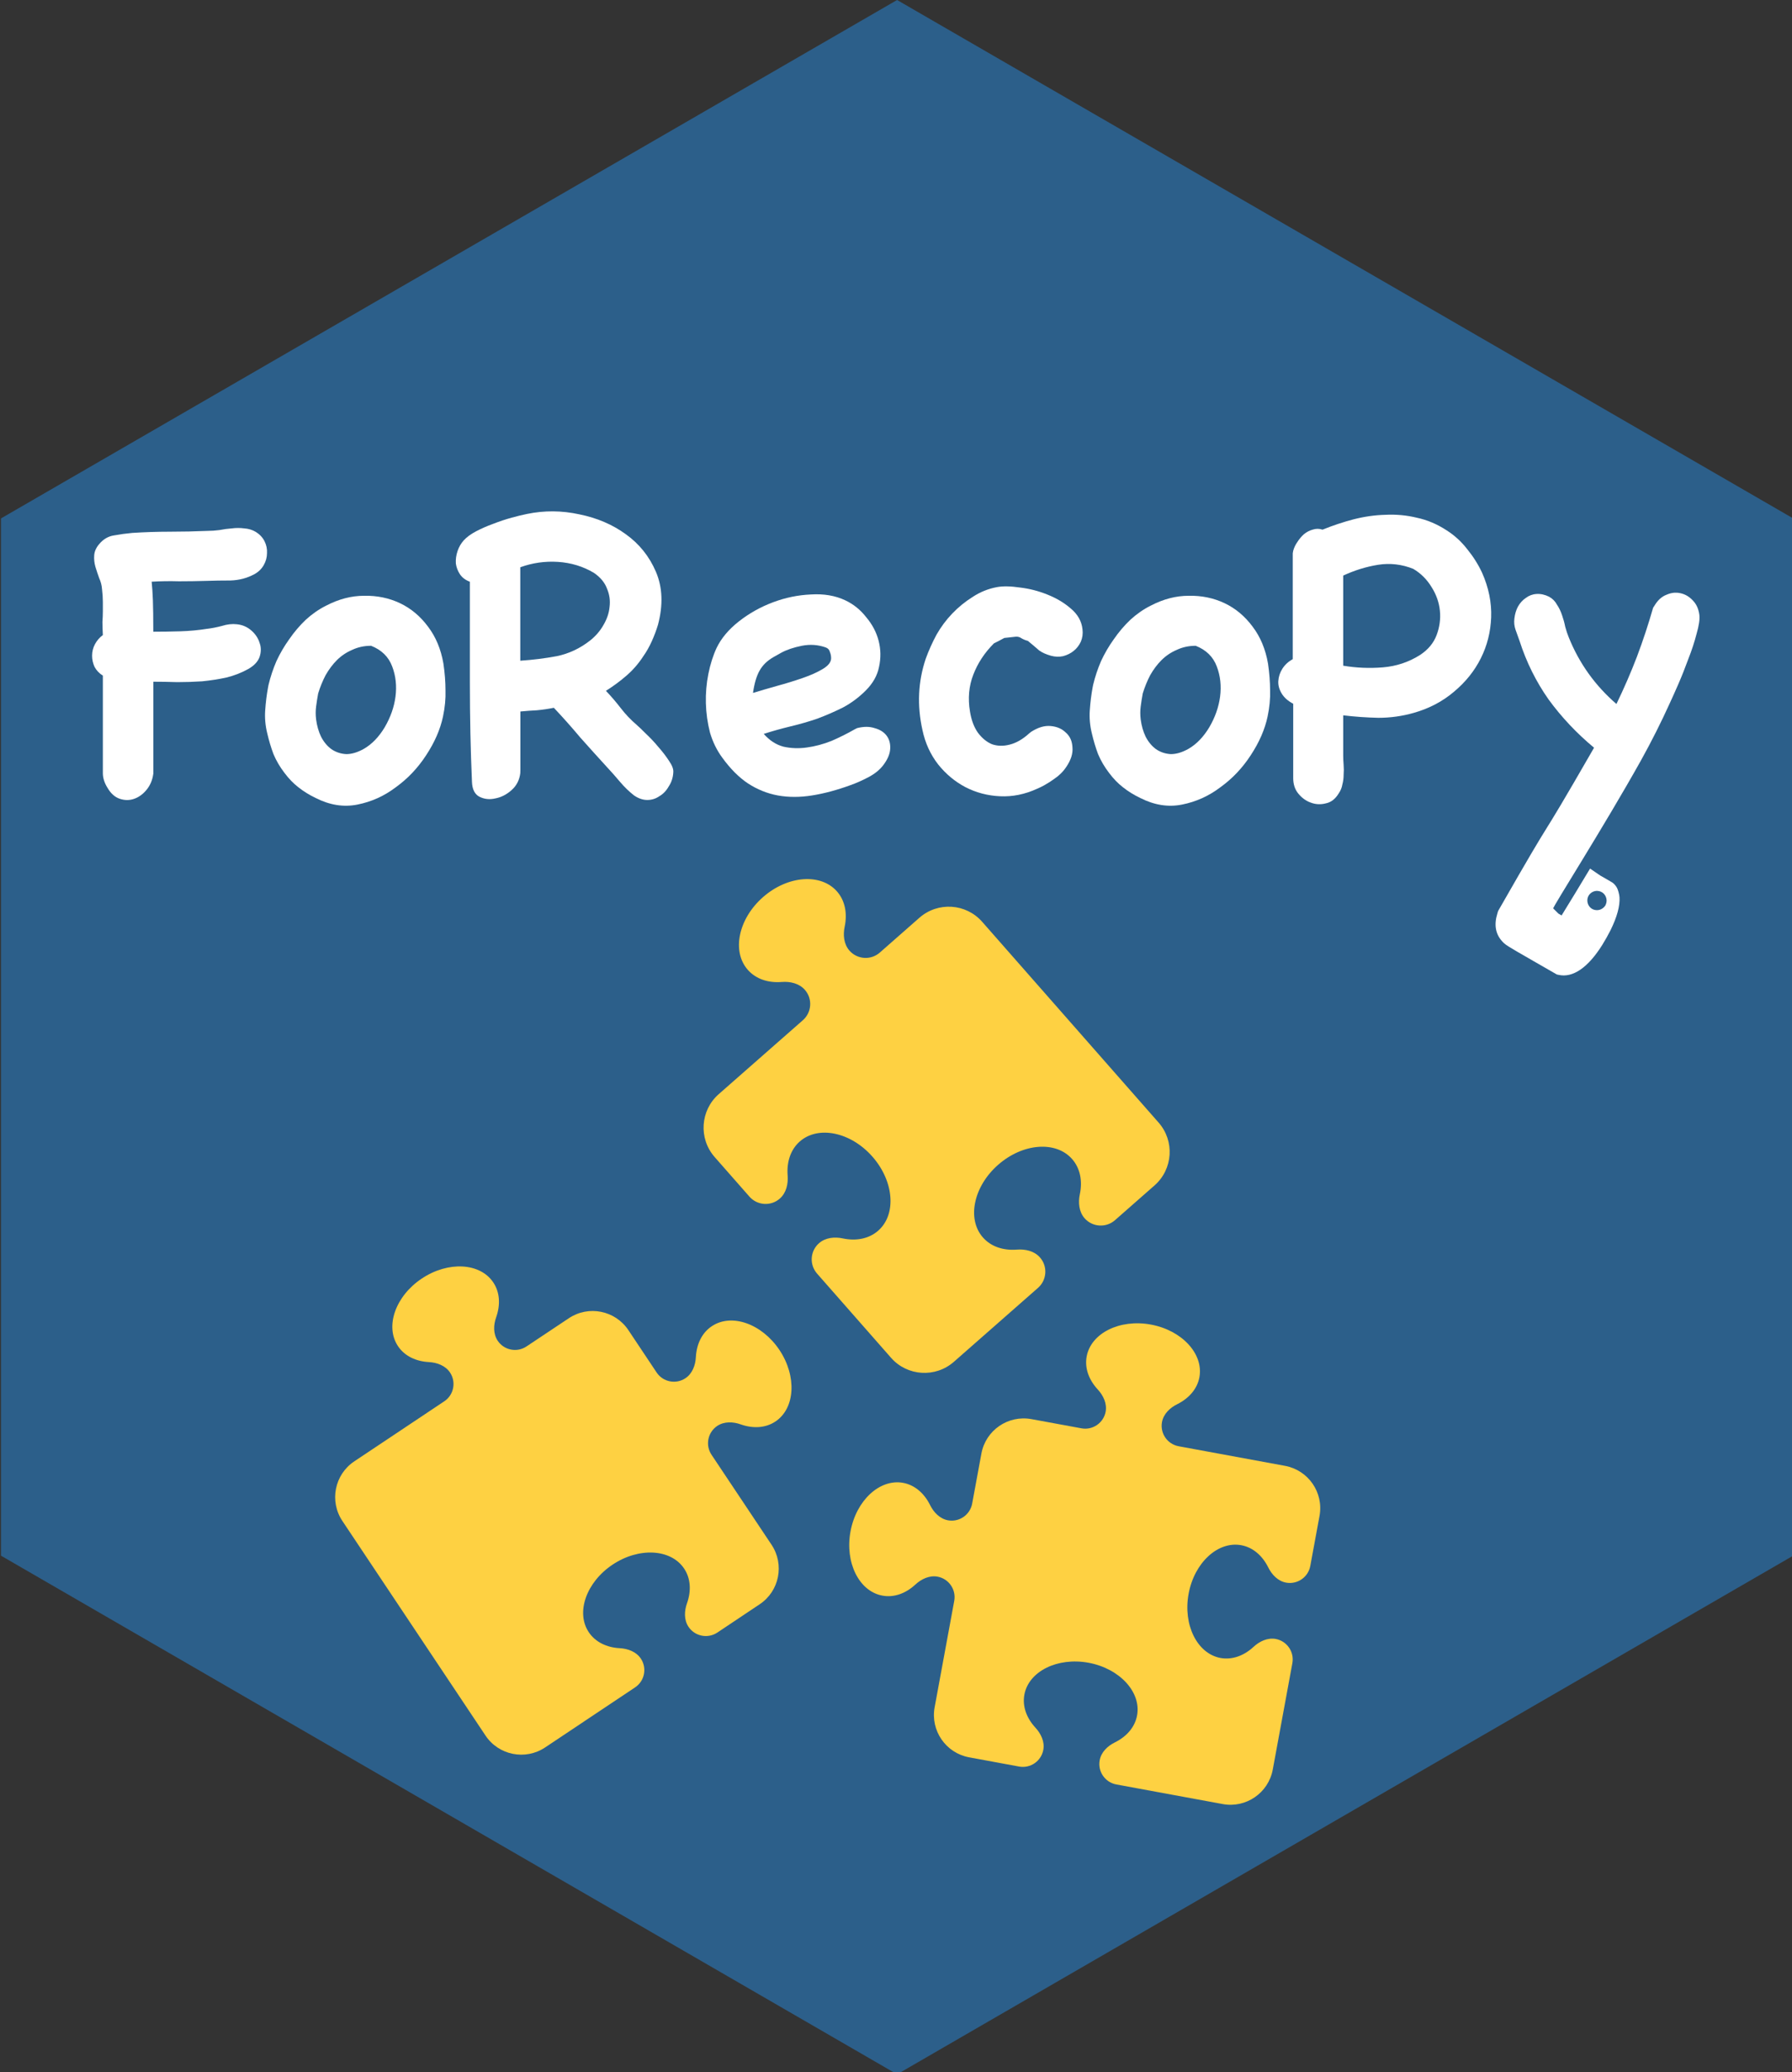 <?xml version="1.0" encoding="UTF-8" standalone="no"?>
<!-- Created with Inkscape (http://www.inkscape.org/) -->

<svg
   width="1.73in"
   height="2in"
   viewBox="0 0 43.942 50.8"
   version="1.1"
   id="svg1"
   inkscape:version="1.4.2 (ebf0e940, 2025-05-08)"
   sodipodi:docname="FoRecoPy.svg"
   xmlns:inkscape="http://www.inkscape.org/namespaces/inkscape"
   xmlns:sodipodi="http://sodipodi.sourceforge.net/DTD/sodipodi-0.dtd"
   xmlns="http://www.w3.org/2000/svg"
   xmlns:svg="http://www.w3.org/2000/svg">
  <rect x="0" y="0" width="43.942" height="50.8" fill="#333333" stroke="none"/>
  <sodipodi:namedview
     id="namedview1"
     pagecolor="#ffffff"
     bordercolor="#000000"
     borderopacity="0.25"
     inkscape:showpageshadow="2"
     inkscape:pageopacity="0.0"
     inkscape:pagecheckerboard="0"
     inkscape:deskcolor="#d1d1d1"
     inkscape:document-units="mm"
     inkscape:zoom="1.699832"
     inkscape:cx="80.302053"
     inkscape:cy="117.65869"
     inkscape:current-layer="g1" />
  <defs
     id="defs1" />
  <g
     id="g1"
     transform="translate(-81.468,-106.508)"
     inkscape:label="recopy">
    <polygon
       fill="#264776"
       points="11.55,127.555 11.55,42.506 85.039,0 158.528,42.506 158.528,127.555 85.039,170.079 "
       id="polygon12"
       style="fill:#2c5f8a;fill-opacity:1"
       inkscape:label="hex"
       transform="matrix(0.299,0,0,0.299,78.039,106.508)" />
    <g
       id="g24"
       inkscape:label="icon"
       transform="matrix(0.299,0,0,0.299,78.039,106.508)">
      <path
         fill="#A5C2DF"
         d="m 77.474,81.158 c -0.462,-0.526 -1.201,-0.698 -1.897,-0.642 -1.1,0.087 -2.115,-0.237 -2.783,-0.998 -1.331,-1.513 -0.771,-4.184 1.246,-5.957 2.016,-1.773 4.736,-1.985 6.067,-0.472 0.669,0.76 0.86,1.808 0.634,2.888 -0.146,0.685 -0.071,1.44 0.39,1.966 0.644,0.732 1.76,0.804 2.492,0.16 l 3.246,-2.853 c 1.514,-1.331 3.823,-1.181 5.15,0.333 l 14.467,16.46 c 1.331,1.513 1.181,3.819 -0.33,5.15 l -3.248,2.854 c -0.731,0.644 -1.85,0.571 -2.493,-0.159 -0.46,-0.528 -0.534,-1.281 -0.39,-1.966 0.228,-1.08 0.037,-2.127 -0.634,-2.889 -1.33,-1.513 -4.048,-1.303 -6.067,0.474 -2.018,1.769 -2.577,4.442 -1.247,5.954 0.671,0.763 1.685,1.084 2.784,0.998 0.698,-0.055 1.436,0.116 1.897,0.644 0.643,0.728 0.57,1.846 -0.158,2.489 l -6.905,6.067 c -1.514,1.329 -3.823,1.181 -5.152,-0.33 l -6.067,-6.904 c -0.642,-0.733 -0.572,-1.85 0.16,-2.491 0.527,-0.464 1.281,-0.538 1.966,-0.39 1.078,0.224 2.125,0.032 2.887,-0.637 1.515,-1.331 1.302,-4.049 -0.472,-6.069 -1.771,-2.017 -4.442,-2.575 -5.957,-1.246 -0.761,0.671 -1.083,1.687 -0.997,2.784 0.056,0.697 -0.115,1.438 -0.641,1.898 -0.731,0.646 -1.849,0.572 -2.492,-0.159 l -2.854,-3.248 c -1.329,-1.513 -1.181,-3.819 0.333,-5.153 l 6.904,-6.065 c 0.731,-0.643 0.806,-1.761 0.161,-2.491 z"
         id="path19"
         style="fill:#fed142;fill-opacity:1" />
      <g
         id="g20"
         style="fill:#fed142;fill-opacity:1">
        <path
           fill="#A5C2DF"
           d="m 48.375,112.537 c -0.374,-0.561 -1.06,-0.821 -1.737,-0.856 -1.062,-0.058 -1.992,-0.496 -2.534,-1.311 -1.078,-1.619 -0.201,-4.102 1.955,-5.538 2.156,-1.442 4.787,-1.299 5.865,0.32 0.544,0.814 0.592,1.841 0.238,2.845 -0.229,0.639 -0.253,1.368 0.122,1.933 0.522,0.782 1.581,0.992 2.363,0.469 l 3.47,-2.312 c 1.619,-1.084 3.809,-0.642 4.887,0.976 l 2.315,3.472 c 0.522,0.782 1.583,0.99 2.364,0.469 0.562,-0.374 0.82,-1.06 0.854,-1.735 0.06,-1.065 0.498,-1.993 1.312,-2.532 1.62,-1.08 4.102,-0.201 5.541,1.951 1.439,2.157 1.293,4.784 -0.326,5.864 -0.811,0.542 -1.837,0.593 -2.842,0.24 -0.637,-0.229 -1.367,-0.252 -1.93,0.122 -0.782,0.523 -0.995,1.58 -0.472,2.364 l 4.921,7.377 c 1.081,1.62 0.645,3.812 -0.976,4.887 l -3.468,2.318 c -0.783,0.519 -1.842,0.309 -2.365,-0.474 -0.374,-0.561 -0.35,-1.292 -0.121,-1.931 0.354,-1.006 0.306,-2.032 -0.237,-2.842 -1.08,-1.619 -3.709,-1.765 -5.866,-0.325 -2.157,1.437 -3.035,3.924 -1.954,5.541 0.542,0.812 1.471,1.253 2.534,1.311 0.677,0.034 1.361,0.293 1.737,0.855 0.521,0.782 0.309,1.839 -0.475,2.36 l -7.378,4.925 c -1.619,1.077 -3.809,0.642 -4.889,-0.979 L 39.548,124.71 c -1.081,-1.619 -0.644,-3.809 0.976,-4.889 l 7.378,-4.923 c 0.783,-0.52 0.994,-1.582 0.473,-2.361 z"
           id="path20"
           style="fill:#fed142;fill-opacity:1" />
      </g>
      <path
         fill="#A5C2DF"
         d="m 88.358,129.275 c -0.663,-0.122 -1.325,0.189 -1.823,0.65 -0.78,0.722 -1.744,1.084 -2.703,0.904 -1.913,-0.351 -3.084,-2.713 -2.614,-5.26 0.468,-2.549 2.404,-4.337 4.317,-3.986 0.96,0.178 1.731,0.86 2.206,1.813 0.298,0.609 0.806,1.133 1.469,1.257 0.926,0.171 1.814,-0.445 1.986,-1.367 l 0.757,-4.102 c 0.352,-1.913 2.189,-3.177 4.104,-2.826 l 4.102,0.754 c 0.923,0.171 1.813,-0.442 1.984,-1.363 0.122,-0.664 -0.188,-1.328 -0.651,-1.827 -0.722,-0.779 -1.083,-1.744 -0.906,-2.701 0.354,-1.915 2.714,-3.087 5.264,-2.616 2.548,0.469 4.334,2.401 3.983,4.318 -0.179,0.962 -0.859,1.73 -1.81,2.206 -0.609,0.297 -1.136,0.805 -1.259,1.469 -0.17,0.928 0.442,1.813 1.367,1.984 l 8.724,1.607 c 1.912,0.355 3.18,2.189 2.828,4.106 l -0.757,4.102 c -0.171,0.925 -1.059,1.536 -1.984,1.368 -0.665,-0.122 -1.172,-0.65 -1.47,-1.26 -0.477,-0.952 -1.246,-1.631 -2.205,-1.809 -1.917,-0.353 -3.851,1.433 -4.32,3.981 -0.471,2.55 0.702,4.909 2.615,5.265 0.96,0.173 1.924,-0.185 2.704,-0.906 0.497,-0.464 1.159,-0.773 1.825,-0.653 0.924,0.171 1.535,1.062 1.365,1.986 l -1.607,8.723 c -0.354,1.914 -2.194,3.181 -4.105,2.828 l -8.726,-1.608 c -0.923,-0.171 -1.536,-1.061 -1.364,-1.983 0.121,-0.665 0.649,-1.175 1.256,-1.47 0.953,-0.473 1.634,-1.246 1.81,-2.205 0.354,-1.915 -1.433,-3.849 -3.982,-4.321 -2.548,-0.468 -4.908,0.704 -5.26,2.616 -0.178,0.962 0.183,1.924 0.904,2.706 0.461,0.498 0.772,1.16 0.649,1.82 -0.171,0.927 -1.06,1.538 -1.984,1.37 l -4.102,-0.757 c -1.914,-0.355 -3.179,-2.193 -2.826,-4.106 l 1.607,-8.722 c 0.17,-0.924 -0.443,-1.814 -1.368,-1.985 z"
         id="path21"
         style="fill:#fed142;fill-opacity:1" />
      <g
         display="none"
         id="g22">
        <path
           display="inline"
           fill="#e2e2e4"
           d="m 48.263,102.726 c 1.972,-0.295 3.708,0.369 4.643,1.771 0.737,1.101 0.867,2.484 0.367,3.898 -0.127,0.355 -0.13,0.694 -0.007,0.877 0.112,0.168 0.313,0.259 0.513,0.229 0.076,-0.012 0.146,-0.042 0.212,-0.085 l 3.47,-2.312 c 0.582,-0.391 1.227,-0.64 1.917,-0.741 1.793,-0.268 3.603,0.535 4.608,2.044 l 2.315,3.47 c 0.113,0.166 0.315,0.256 0.516,0.226 0.075,-0.011 0.146,-0.039 0.21,-0.08 0.185,-0.125 0.312,-0.434 0.331,-0.819 0.083,-1.494 0.735,-2.72 1.834,-3.451 0.481,-0.32 1.021,-0.528 1.607,-0.613 2.01,-0.3 4.196,0.835 5.572,2.893 1.798,2.699 1.504,6.063 -0.652,7.502 -0.482,0.323 -1.025,0.53 -1.612,0.618 -0.726,0.108 -1.514,0.023 -2.287,-0.249 -0.233,-0.083 -0.465,-0.115 -0.649,-0.088 -0.091,0.015 -0.165,0.04 -0.225,0.079 -0.24,0.161 -0.305,0.488 -0.146,0.729 L 75.722,126 c 0.699,1.047 0.947,2.302 0.7,3.538 -0.248,1.229 -0.959,2.293 -2.002,2.987 l -3.47,2.316 c -0.356,0.237 -0.75,0.39 -1.173,0.452 -1.102,0.164 -2.212,-0.328 -2.827,-1.253 -0.545,-0.816 -0.637,-1.903 -0.255,-2.98 0.142,-0.398 0.315,-1.165 -0.104,-1.792 -0.417,-0.625 -1.29,-0.904 -2.335,-0.75 -0.646,0.097 -1.301,0.355 -1.895,0.752 -0.968,0.646 -1.657,1.585 -1.841,2.513 -0.075,0.373 -0.098,0.92 0.216,1.391 0.42,0.63 1.193,0.764 1.615,0.784 1.141,0.063 2.109,0.563 2.658,1.382 0.878,1.324 0.518,3.119 -0.804,3.998 l -7.379,4.928 c -0.582,0.385 -1.227,0.634 -1.915,0.735 -1.796,0.268 -3.606,-0.533 -4.613,-2.041 L 38.564,125.365 c -1.439,-2.159 -0.854,-5.087 1.303,-6.526 l 7.381,-4.923 c 0.239,-0.159 0.303,-0.484 0.146,-0.722 -0.125,-0.188 -0.438,-0.313 -0.82,-0.335 -1.492,-0.08 -2.718,-0.731 -3.453,-1.834 -1.439,-2.161 -0.415,-5.379 2.281,-7.177 0.882,-0.587 1.871,-0.977 2.861,-1.122 m -0.086,-0.586 c -1.077,0.161 -2.15,0.581 -3.103,1.218 -2.966,1.978 -4.063,5.564 -2.445,7.996 0.841,1.26 2.231,2.005 3.913,2.097 0.115,0.005 0.207,0.025 0.272,0.046 l -7.274,4.852 c -2.428,1.622 -3.086,4.916 -1.466,7.345 l 11.735,17.595 c 1.133,1.698 3.169,2.6 5.19,2.3 0.774,-0.115 1.5,-0.395 2.154,-0.83 l 7.38,-4.928 c 1.592,-1.059 2.027,-3.221 0.967,-4.814 -0.653,-0.976 -1.789,-1.573 -3.118,-1.645 -0.312,-0.017 -0.878,-0.108 -1.156,-0.523 -0.202,-0.303 -0.182,-0.684 -0.129,-0.948 0.155,-0.777 0.75,-1.576 1.591,-2.137 0.521,-0.348 1.093,-0.576 1.654,-0.657 0.801,-0.12 1.475,0.067 1.757,0.491 0.277,0.415 0.144,0.974 0.039,1.271 -0.446,1.25 -0.329,2.528 0.32,3.502 0.741,1.114 2.077,1.707 3.404,1.509 0.51,-0.074 0.985,-0.257 1.414,-0.545 l 3.472,-2.316 c 1.174,-0.781 1.975,-1.977 2.253,-3.363 0.278,-1.389 -0.001,-2.805 -0.788,-3.981 l -4.855,-7.278 c 0.065,0.01 0.156,0.025 0.262,0.064 0.863,0.305 1.752,0.399 2.574,0.277 0.673,-0.102 1.296,-0.339 1.852,-0.711 2.43,-1.619 2.795,-5.352 0.816,-8.32 -1.501,-2.245 -3.915,-3.483 -6.15,-3.149 -0.673,0.1 -1.296,0.337 -1.85,0.706 -1.258,0.835 -2.002,2.227 -2.095,3.91 -0.006,0.12 -0.026,0.21 -0.045,0.274 l -2.246,-3.368 c -1.132,-1.695 -3.168,-2.597 -5.187,-2.3 -0.779,0.118 -1.505,0.397 -2.159,0.835 l -3.367,2.245 c 0.009,-0.063 0.026,-0.154 0.064,-0.261 0.564,-1.599 0.411,-3.17 -0.432,-4.427 -1.062,-1.601 -3.014,-2.359 -5.218,-2.032 z"
           id="path22" />
      </g>
      <path
         display="none"
         fill="#e2e2e4"
         d="m 76.833,70.96 c 1.672,-0.249 3.189,0.243 4.16,1.349 0.896,1.02 1.217,2.408 0.902,3.913 -0.084,0.399 -0.038,0.758 0.123,0.942 0.132,0.148 0.328,0.22 0.526,0.191 0.11,-0.018 0.212,-0.063 0.297,-0.139 l 3.249,-2.854 c 0.698,-0.614 1.554,-1.012 2.472,-1.148 1.635,-0.243 3.259,0.351 4.344,1.589 l 14.466,16.458 c 1.759,2.002 1.563,5.062 -0.437,6.821 l -3.247,2.854 c -0.427,0.374 -0.949,0.618 -1.51,0.699 -0.996,0.149 -1.987,-0.213 -2.65,-0.969 -0.661,-0.752 -0.9,-1.841 -0.658,-2.985 0.091,-0.44 0.167,-1.265 -0.365,-1.866 -0.433,-0.491 -1.175,-0.701 -2.039,-0.572 -0.817,0.122 -1.655,0.53 -2.363,1.153 -0.913,0.803 -1.497,1.869 -1.562,2.858 -0.024,0.403 0.027,0.979 0.423,1.428 0.531,0.603 1.359,0.635 1.802,0.603 1.169,-0.095 2.219,0.286 2.879,1.038 1.073,1.216 0.955,3.079 -0.264,4.156 l -6.904,6.067 c -0.701,0.616 -1.557,1.013 -2.478,1.148 -1.633,0.245 -3.256,-0.351 -4.342,-1.584 l -6.07,-6.907 c -1.071,-1.223 -0.95,-3.089 0.271,-4.154 0.426,-0.379 0.972,-0.625 1.578,-0.716 0.455,-0.066 0.93,-0.048 1.407,0.056 0.339,0.069 0.661,0.081 0.955,0.039 0.36,-0.055 0.667,-0.191 0.912,-0.405 0.604,-0.531 0.633,-1.354 0.599,-1.8 -0.067,-0.881 -0.496,-1.827 -1.176,-2.603 -0.967,-1.1 -2.295,-1.704 -3.384,-1.543 -0.357,0.056 -0.662,0.189 -0.907,0.403 -0.603,0.531 -0.635,1.356 -0.601,1.8 0.095,1.167 -0.283,2.219 -1.037,2.881 -0.426,0.376 -0.949,0.621 -1.51,0.704 -0.996,0.147 -1.986,-0.215 -2.65,-0.969 L 69.19,95.648 c -1.757,-2 -1.559,-5.06 0.44,-6.819 l 6.904,-6.067 c 0.158,-0.14 0.191,-0.312 0.197,-0.401 0.005,-0.091 -0.005,-0.266 -0.145,-0.425 -0.159,-0.182 -0.512,-0.275 -0.918,-0.243 -1.509,0.12 -2.88,-0.39 -3.762,-1.396 -0.882,-1.002 -1.211,-2.425 -0.902,-3.902 0.287,-1.374 1.088,-2.696 2.253,-3.72 1.045,-0.918 2.315,-1.527 3.576,-1.715 m -0.086,-0.584 c -1.372,0.204 -2.75,0.863 -3.878,1.854 -1.261,1.108 -2.128,2.543 -2.442,4.042 -0.348,1.663 0.032,3.271 1.038,4.414 1.005,1.148 2.555,1.729 4.252,1.595 0.271,-0.021 0.416,0.04 0.44,0.057 l -6.915,6.047 c -2.246,1.976 -2.466,5.408 -0.495,7.652 l 2.854,3.248 c 0.798,0.906 1.986,1.34 3.18,1.163 0.673,-0.1 1.3,-0.393 1.813,-0.843 0.895,-0.789 1.347,-2.019 1.236,-3.372 -0.025,-0.335 -0.008,-0.95 0.403,-1.311 0.156,-0.136 0.36,-0.226 0.603,-0.263 0.882,-0.13 2.029,0.41 2.855,1.35 0.596,0.68 0.974,1.501 1.031,2.258 0.025,0.335 0.009,0.95 -0.4,1.309 -0.158,0.138 -0.363,0.23 -0.608,0.265 -0.229,0.035 -0.48,0.023 -0.746,-0.032 -0.548,-0.117 -1.092,-0.139 -1.618,-0.06 -0.718,0.105 -1.368,0.403 -1.881,0.855 -1.464,1.28 -1.61,3.519 -0.324,4.987 l 6.072,6.907 c 1.218,1.386 3.04,2.053 4.871,1.78 1.035,-0.154 1.997,-0.602 2.781,-1.291 l 6.903,-6.065 c 1.464,-1.294 1.605,-3.531 0.319,-4.994 -0.786,-0.893 -2.013,-1.345 -3.369,-1.236 -0.335,0.027 -0.951,0.009 -1.313,-0.401 -0.262,-0.3 -0.295,-0.708 -0.275,-0.999 0.054,-0.837 0.563,-1.756 1.36,-2.454 0.623,-0.55 1.354,-0.907 2.061,-1.013 0.662,-0.1 1.211,0.039 1.509,0.38 0.362,0.409 0.3,1.021 0.23,1.35 -0.281,1.331 0.008,2.604 0.792,3.497 0.797,0.909 1.985,1.346 3.182,1.168 0.674,-0.1 1.3,-0.393 1.813,-0.842 l 3.246,-2.854 c 2.245,-1.977 2.465,-5.409 0.49,-7.653 L 93.351,74.414 c -1.217,-1.389 -3.04,-2.057 -4.873,-1.784 -1.033,0.153 -1.993,0.599 -2.777,1.29 l -3.248,2.854 c 0.007,-0.01 -0.036,-0.163 0.021,-0.428 0.355,-1.691 -0.014,-3.263 -1.036,-4.425 -1.108,-1.261 -2.817,-1.823 -4.691,-1.545 z"
         id="path23" />
      <path
         display="none"
         fill="#e2e2e4"
         d="m 103.704,107.395 c 0.771,-0.115 1.563,-0.099 2.358,0.049 3.189,0.588 5.4,3.142 4.934,5.695 -0.242,1.299 -1.11,2.381 -2.454,3.052 -0.341,0.164 -0.576,0.406 -0.616,0.621 -0.034,0.187 0.039,0.327 0.084,0.392 0.046,0.067 0.149,0.183 0.338,0.217 l 8.724,1.61 c 2.55,0.473 4.243,2.93 3.773,5.479 l -0.758,4.102 c -0.223,1.215 -1.193,2.152 -2.413,2.332 -0.313,0.048 -0.63,0.044 -0.946,-0.014 -0.965,-0.181 -1.811,-0.872 -2.313,-1.896 -0.189,-0.379 -0.619,-1.036 -1.363,-1.172 -0.163,-0.032 -0.332,-0.035 -0.501,-0.01 -1.119,0.166 -2.146,1.446 -2.439,3.045 -0.348,1.874 0.416,3.652 1.663,3.885 0.166,0.03 0.337,0.035 0.507,0.01 0.401,-0.063 0.813,-0.277 1.181,-0.616 0.567,-0.528 1.229,-0.865 1.907,-0.964 0.314,-0.046 0.629,-0.044 0.94,0.014 1.56,0.288 2.598,1.797 2.312,3.361 l -1.609,8.722 c -0.364,1.979 -1.945,3.509 -3.937,3.802 -0.512,0.079 -1.031,0.067 -1.544,-0.025 l -8.727,-1.607 c -0.756,-0.141 -1.415,-0.57 -1.852,-1.202 -0.438,-0.637 -0.599,-1.405 -0.46,-2.157 0.177,-0.969 0.868,-1.813 1.894,-2.313 0.378,-0.191 1.034,-0.616 1.173,-1.363 0.23,-1.25 -1.159,-2.598 -3.036,-2.943 -0.537,-0.1 -1.069,-0.111 -1.581,-0.035 -1.242,0.185 -2.146,0.854 -2.303,1.703 -0.137,0.745 0.323,1.379 0.609,1.688 0.781,0.84 1.123,1.875 0.946,2.837 -0.227,1.214 -1.196,2.152 -2.417,2.333 -0.313,0.046 -0.63,0.041 -0.944,-0.017 l -4.103,-0.757 c -2.55,-0.473 -4.243,-2.932 -3.773,-5.48 l 1.608,-8.718 c 0.052,-0.286 -0.139,-0.563 -0.42,-0.616 -0.05,-0.009 -0.104,-0.009 -0.16,0 -0.197,0.03 -0.435,0.159 -0.648,0.357 -0.724,0.669 -1.567,1.092 -2.439,1.221 -0.429,0.064 -0.861,0.055 -1.281,-0.021 -1.28,-0.238 -2.39,-1.126 -3.043,-2.443 -0.608,-1.223 -0.791,-2.713 -0.518,-4.194 0.48,-2.6 2.295,-4.637 4.417,-4.952 0.427,-0.064 0.856,-0.058 1.276,0.021 1.299,0.24 2.383,1.107 3.054,2.454 0.165,0.337 0.404,0.575 0.62,0.614 0.06,0.012 0.115,0.012 0.171,0.004 0.186,-0.027 0.395,-0.17 0.44,-0.422 l 0.756,-4.102 c 0.363,-1.977 1.944,-3.506 3.935,-3.802 0.513,-0.076 1.033,-0.066 1.545,0.028 l 4.104,0.754 c 0.057,0.009 0.113,0.012 0.169,0.002 0.185,-0.027 0.394,-0.168 0.438,-0.42 0.039,-0.219 -0.096,-0.527 -0.357,-0.81 -1.014,-1.098 -1.438,-2.42 -1.199,-3.721 0.344,-1.86 2.021,-3.278 4.278,-3.612 m -0.087,-0.583 c -2.51,0.371 -4.383,1.977 -4.772,4.087 -0.274,1.488 0.204,2.987 1.346,4.227 0.083,0.09 0.135,0.168 0.166,0.229 l -3.979,-0.736 c -0.577,-0.105 -1.161,-0.117 -1.739,-0.029 -2.24,0.332 -4.02,2.053 -4.427,4.276 l -0.736,3.986 c -0.035,-0.049 -0.091,-0.127 -0.142,-0.233 -0.757,-1.518 -1.99,-2.5 -3.476,-2.772 -0.483,-0.092 -0.978,-0.099 -1.471,-0.025 -2.368,0.354 -4.386,2.584 -4.913,5.431 -0.295,1.607 -0.092,3.228 0.57,4.563 0.738,1.486 2.001,2.491 3.467,2.762 0.486,0.088 0.98,0.097 1.473,0.022 0.991,-0.145 1.942,-0.62 2.754,-1.37 0.086,-0.08 0.165,-0.134 0.224,-0.163 l -1.586,8.598 c -0.528,2.869 1.377,5.638 4.247,6.171 l 4.103,0.756 c 0.38,0.069 0.761,0.076 1.139,0.019 1.469,-0.217 2.638,-1.347 2.91,-2.808 0.214,-1.148 -0.185,-2.369 -1.094,-3.345 -0.211,-0.23 -0.553,-0.692 -0.462,-1.181 0.109,-0.591 0.836,-1.082 1.811,-1.228 0.445,-0.064 0.912,-0.056 1.389,0.032 1.646,0.303 2.71,1.441 2.561,2.256 -0.093,0.494 -0.576,0.799 -0.854,0.939 -1.194,0.583 -2.003,1.582 -2.213,2.738 -0.168,0.908 0.028,1.831 0.555,2.598 0.526,0.763 1.318,1.277 2.229,1.448 l 8.728,1.605 c 0.579,0.106 1.165,0.118 1.739,0.032 2.24,-0.334 4.02,-2.053 4.429,-4.279 l 1.608,-8.725 c 0.346,-1.882 -0.903,-3.7 -2.784,-4.048 -0.374,-0.069 -0.756,-0.074 -1.135,-0.019 -0.797,0.12 -1.565,0.508 -2.224,1.118 -0.276,0.257 -0.583,0.42 -0.863,0.462 -0.106,0.016 -0.211,0.014 -0.313,-0.005 -0.813,-0.152 -1.494,-1.55 -1.19,-3.197 0.245,-1.336 1.083,-2.438 1.948,-2.567 0.103,-0.017 0.206,-0.014 0.308,0.005 0.49,0.09 0.801,0.576 0.938,0.857 0.588,1.193 1.585,1.998 2.735,2.21 0.383,0.069 0.765,0.076 1.141,0.021 1.471,-0.22 2.64,-1.35 2.907,-2.813 l 0.757,-4.099 c 0.529,-2.87 -1.376,-5.636 -4.245,-6.169 l -8.604,-1.587 c 0.048,-0.037 0.124,-0.093 0.225,-0.141 1.517,-0.757 2.5,-1.989 2.773,-3.477 0.53,-2.872 -1.896,-5.737 -5.403,-6.383 -0.862,-0.158 -1.721,-0.174 -2.555,-0.049 z"
         id="path24" />
    </g>
    <g
       id="g7"
       inkscape:label="text"
       transform="translate(0,0.529)">
      <path
         style="font-weight:bold;font-size:9.172px;font-family:Chalkboard;-inkscape-font-specification:'Chalkboard Bold';fill:#ffffff;fill-rule:evenodd;stroke-linecap:round;stroke-linejoin:round;paint-order:stroke markers fill"
         d="m 113.179,119.481 q 0.03,-0.111 0.101,-0.213 0.071,-0.111 0.162,-0.193 0.101,-0.081 0.213,-0.111 0.122,-0.041 0.243,0 0.375,-0.152 0.76,-0.253 0.395,-0.101 0.78,-0.111 0.395,-0.02 0.77,0.071 0.385,0.081 0.74,0.314 0.284,0.182 0.497,0.456 0.223,0.274 0.365,0.578 0.243,0.547 0.223,1.095 -0.02,0.537 -0.253,1.003 -0.233,0.466 -0.659,0.821 -0.416,0.355 -0.983,0.517 -0.426,0.122 -0.872,0.122 -0.436,-0.01 -0.861,-0.061 v 0.983 q 0,0.111 0.01,0.233 0.01,0.122 0,0.243 0,0.122 -0.03,0.233 -0.02,0.122 -0.091,0.223 -0.122,0.203 -0.314,0.243 -0.193,0.051 -0.375,-0.02 -0.172,-0.061 -0.304,-0.223 -0.122,-0.152 -0.122,-0.375 v -1.824 q -0.193,-0.101 -0.284,-0.253 -0.091,-0.152 -0.081,-0.304 0.01,-0.162 0.101,-0.304 0.091,-0.142 0.253,-0.233 v -2.595 z m 2.949,0.446 q -0.426,-0.172 -0.872,-0.101 -0.436,0.071 -0.851,0.264 v 2.209 q 0.476,0.081 0.973,0.041 0.497,-0.041 0.912,-0.304 0.294,-0.193 0.405,-0.486 0.111,-0.294 0.081,-0.598 -0.03,-0.304 -0.203,-0.578 -0.172,-0.284 -0.446,-0.446 z"
         id="path6" />
      <path
         style="font-weight:bold;font-size:9.172px;font-family:Chalkboard;-inkscape-font-specification:'Chalkboard Bold';fill:#ffffff;fill-rule:evenodd;stroke-linecap:round;stroke-linejoin:round;paint-order:stroke markers fill"
         d="m 108.274,122.764 q 0.071,-0.294 0.193,-0.578 0.132,-0.284 0.314,-0.537 0.182,-0.264 0.405,-0.476 0.233,-0.213 0.497,-0.345 0.466,-0.243 0.932,-0.243 0.476,-0.01 0.882,0.182 0.405,0.193 0.689,0.578 0.284,0.375 0.375,0.902 0.051,0.345 0.051,0.659 0.01,0.304 -0.061,0.639 -0.101,0.476 -0.416,0.953 -0.304,0.466 -0.74,0.78 -0.426,0.324 -0.943,0.426 -0.507,0.101 -1.024,-0.162 -0.233,-0.111 -0.426,-0.264 -0.182,-0.142 -0.334,-0.345 -0.172,-0.223 -0.274,-0.466 -0.091,-0.243 -0.152,-0.507 -0.071,-0.284 -0.051,-0.568 0.02,-0.294 0.071,-0.568 z m 1.216,0.213 q -0.03,0.162 -0.051,0.324 -0.02,0.152 0,0.314 0.03,0.233 0.122,0.426 0.101,0.193 0.253,0.304 0.162,0.111 0.365,0.122 0.203,0 0.436,-0.132 0.294,-0.172 0.507,-0.527 0.213,-0.365 0.264,-0.75 0.051,-0.395 -0.081,-0.74 -0.132,-0.355 -0.517,-0.507 -0.253,0 -0.466,0.101 -0.213,0.091 -0.375,0.253 -0.152,0.152 -0.274,0.365 -0.111,0.213 -0.182,0.446 z"
         id="path5" />
      <path
         style="font-weight:bold;font-size:9.172px;font-family:Chalkboard;-inkscape-font-specification:'Chalkboard Bold';fill:#ffffff;fill-rule:evenodd;stroke-linecap:round;stroke-linejoin:round;paint-order:stroke markers fill"
         d="m 106.753,123.92 q 0.253,-0.162 0.476,-0.142 0.233,0.02 0.375,0.162 0.152,0.132 0.162,0.365 0.02,0.223 -0.152,0.476 -0.111,0.172 -0.324,0.314 -0.203,0.142 -0.395,0.223 -0.446,0.203 -0.902,0.182 -0.456,-0.02 -0.851,-0.223 -0.385,-0.203 -0.669,-0.557 -0.284,-0.365 -0.385,-0.841 -0.203,-0.912 0.081,-1.753 0.111,-0.304 0.264,-0.588 0.162,-0.284 0.385,-0.517 0.223,-0.233 0.497,-0.405 0.274,-0.182 0.598,-0.243 0.223,-0.041 0.568,0.01 0.345,0.041 0.669,0.172 0.334,0.132 0.578,0.345 0.253,0.213 0.284,0.507 0.02,0.162 -0.041,0.304 -0.061,0.132 -0.172,0.223 -0.111,0.091 -0.264,0.132 -0.142,0.03 -0.294,-0.01 -0.182,-0.051 -0.294,-0.132 -0.101,-0.091 -0.274,-0.233 -0.081,-0.02 -0.152,-0.061 -0.071,-0.051 -0.152,-0.041 l -0.274,0.03 q -0.071,0.041 -0.132,0.071 -0.061,0.03 -0.122,0.061 -0.345,0.345 -0.507,0.77 -0.162,0.416 -0.081,0.902 0.051,0.314 0.193,0.517 0.152,0.203 0.345,0.284 0.203,0.071 0.436,0.01 0.243,-0.061 0.476,-0.274 z"
         id="path4" />
      <path
         style="font-weight:bold;font-size:9.172px;font-family:Chalkboard;-inkscape-font-specification:'Chalkboard Bold';fill:#ffffff;fill-rule:evenodd;stroke-linecap:round;stroke-linejoin:round;paint-order:stroke markers fill"
         d="m 102.486,123.829 q 0.243,-0.061 0.426,0 0.193,0.051 0.294,0.182 0.101,0.132 0.091,0.324 -0.01,0.193 -0.172,0.405 -0.132,0.172 -0.365,0.294 -0.233,0.122 -0.436,0.193 -0.497,0.182 -0.943,0.253 -0.446,0.071 -0.841,0 -0.385,-0.071 -0.73,-0.294 -0.334,-0.223 -0.628,-0.628 -0.203,-0.274 -0.304,-0.618 -0.091,-0.355 -0.101,-0.72 -0.01,-0.365 0.061,-0.72 0.071,-0.355 0.203,-0.639 0.172,-0.355 0.547,-0.649 0.375,-0.294 0.831,-0.466 0.456,-0.172 0.932,-0.193 0.476,-0.03 0.841,0.142 0.304,0.142 0.517,0.416 0.223,0.264 0.304,0.578 0.081,0.314 0.01,0.639 -0.061,0.314 -0.324,0.578 -0.253,0.253 -0.557,0.416 -0.304,0.152 -0.628,0.274 -0.324,0.111 -0.669,0.193 -0.334,0.081 -0.649,0.182 0.213,0.243 0.486,0.314 0.274,0.061 0.568,0.02 0.304,-0.041 0.608,-0.162 0.304,-0.132 0.568,-0.284 z m -2.047,-1.743 q -0.233,0.132 -0.345,0.334 -0.111,0.193 -0.162,0.547 0.264,-0.081 0.588,-0.172 0.334,-0.091 0.628,-0.193 0.294,-0.101 0.497,-0.223 0.203,-0.122 0.203,-0.264 0,-0.081 -0.03,-0.152 -0.02,-0.081 -0.101,-0.111 -0.284,-0.101 -0.588,-0.041 -0.304,0.061 -0.507,0.172 z"
         id="path3" />
      <path
         style="font-weight:bold;font-size:9.172px;font-family:Chalkboard;-inkscape-font-specification:'Chalkboard Bold';fill:#ffffff;fill-rule:evenodd;stroke-linecap:round;stroke-linejoin:round;paint-order:stroke markers fill"
         d="m 94.226,124.933 q -0.03,0.253 -0.213,0.416 -0.182,0.162 -0.395,0.203 -0.213,0.051 -0.395,-0.041 -0.172,-0.091 -0.182,-0.365 -0.051,-1.166 -0.051,-2.412 0,-1.257 0,-2.493 -0.162,-0.061 -0.243,-0.182 -0.081,-0.122 -0.101,-0.264 -0.01,-0.152 0.041,-0.304 0.051,-0.152 0.152,-0.264 0.111,-0.122 0.304,-0.223 0.193,-0.101 0.416,-0.182 0.233,-0.091 0.456,-0.152 0.223,-0.061 0.375,-0.091 0.639,-0.132 1.287,0.01 0.649,0.132 1.135,0.486 0.497,0.355 0.74,0.922 0.243,0.568 0.051,1.297 -0.061,0.203 -0.152,0.405 -0.091,0.203 -0.213,0.375 -0.172,0.264 -0.405,0.466 -0.233,0.203 -0.507,0.375 0.193,0.203 0.365,0.426 0.172,0.223 0.385,0.405 0.081,0.071 0.233,0.223 0.162,0.152 0.304,0.324 0.152,0.172 0.264,0.345 0.111,0.162 0.101,0.274 -0.01,0.193 -0.111,0.345 -0.091,0.162 -0.233,0.243 -0.132,0.091 -0.294,0.091 -0.162,0 -0.324,-0.111 -0.182,-0.142 -0.345,-0.334 -0.162,-0.193 -0.314,-0.355 -0.334,-0.365 -0.659,-0.73 -0.314,-0.375 -0.649,-0.73 -0.203,0.041 -0.416,0.061 -0.203,0.01 -0.405,0.03 v 1.439 z m 1.814,-4.905 q -0.405,-0.243 -0.892,-0.274 -0.476,-0.03 -0.922,0.132 v 2.291 q 0.456,-0.03 0.892,-0.111 0.446,-0.091 0.821,-0.385 0.203,-0.162 0.324,-0.375 0.132,-0.223 0.152,-0.446 0.03,-0.233 -0.061,-0.446 -0.081,-0.223 -0.314,-0.385 z"
         id="path2" />
      <path
         style="font-weight:bold;font-size:9.172px;font-family:Chalkboard;-inkscape-font-specification:'Chalkboard Bold';fill:#ffffff;fill-rule:evenodd;stroke-linecap:round;stroke-linejoin:round;paint-order:stroke markers fill"
         d="m 88.054,122.764 q 0.071,-0.294 0.193,-0.578 0.132,-0.284 0.314,-0.537 0.182,-0.264 0.405,-0.476 0.233,-0.213 0.497,-0.345 0.466,-0.243 0.932,-0.243 0.476,-0.01 0.882,0.182 0.405,0.193 0.689,0.578 0.284,0.375 0.375,0.902 0.051,0.345 0.051,0.659 0.01,0.304 -0.061,0.639 -0.101,0.476 -0.416,0.953 -0.304,0.466 -0.74,0.78 -0.426,0.324 -0.943,0.426 -0.507,0.101 -1.024,-0.162 -0.233,-0.111 -0.426,-0.264 -0.182,-0.142 -0.334,-0.345 -0.172,-0.223 -0.274,-0.466 -0.091,-0.243 -0.152,-0.507 -0.071,-0.284 -0.051,-0.568 0.02,-0.294 0.071,-0.568 z m 1.216,0.213 q -0.03,0.162 -0.051,0.324 -0.02,0.152 0,0.314 0.03,0.233 0.122,0.426 0.101,0.193 0.253,0.304 0.162,0.111 0.365,0.122 0.203,0 0.436,-0.132 0.294,-0.172 0.507,-0.527 0.213,-0.365 0.264,-0.75 0.051,-0.395 -0.081,-0.74 -0.132,-0.355 -0.517,-0.507 -0.253,0 -0.466,0.101 -0.213,0.091 -0.375,0.253 -0.152,0.152 -0.274,0.365 -0.111,0.213 -0.182,0.446 z"
         id="path1" />
      <path
         style="font-weight:bold;font-size:9.172px;font-family:Chalkboard;-inkscape-font-specification:'Chalkboard Bold';fill:#ffffff;fill-rule:evenodd;stroke-linecap:round;stroke-linejoin:round;paint-order:stroke markers fill"
         d="m 85.226,124.954 q -0.03,0.223 -0.162,0.385 -0.132,0.162 -0.304,0.223 -0.172,0.061 -0.355,0 -0.182,-0.061 -0.304,-0.274 -0.051,-0.081 -0.081,-0.172 -0.03,-0.091 -0.03,-0.182 v -2.392 q -0.132,-0.081 -0.203,-0.213 -0.061,-0.132 -0.061,-0.274 0,-0.152 0.071,-0.284 0.071,-0.132 0.193,-0.223 -0.01,-0.193 -0.01,-0.324 0.01,-0.132 0.01,-0.253 0,-0.122 0,-0.243 0,-0.132 -0.02,-0.304 -0.01,-0.142 -0.071,-0.274 -0.051,-0.142 -0.091,-0.274 -0.041,-0.142 -0.03,-0.284 0.01,-0.142 0.122,-0.274 0.152,-0.182 0.365,-0.213 0.223,-0.041 0.446,-0.061 0.466,-0.03 0.922,-0.03 0.466,0 0.932,-0.02 0.132,0 0.284,-0.02 0.152,-0.03 0.304,-0.041 0.152,-0.02 0.304,0 0.152,0.01 0.274,0.081 0.152,0.091 0.223,0.233 0.071,0.142 0.061,0.294 0,0.152 -0.081,0.294 -0.081,0.142 -0.233,0.223 -0.264,0.142 -0.578,0.152 -0.314,0 -0.598,0.01 -0.334,0.01 -0.669,0.01 -0.334,-0.01 -0.669,0.01 0.02,0.193 0.03,0.456 0.01,0.264 0.01,0.77 0.324,0 0.659,-0.01 0.334,-0.01 0.659,-0.061 0.172,-0.02 0.365,-0.071 0.193,-0.061 0.365,-0.041 0.203,0.02 0.355,0.152 0.152,0.132 0.203,0.304 0.061,0.162 0,0.345 -0.061,0.172 -0.274,0.294 -0.253,0.142 -0.547,0.213 -0.284,0.061 -0.588,0.091 -0.304,0.02 -0.608,0.02 -0.304,-0.01 -0.588,-0.01 v 2.26 z"
         id="text1" />
      <path
         id="path2997-4-7"
         style="display:inline;fill:#ffffff;stroke-width:0.02"
         d="m 122.546,120.509 c -0.07,0.002 -0.141,0.019 -0.214,0.051 -0.116,0.045 -0.213,0.132 -0.29,0.261 l -0.038,0.058 c -0.116,0.406 -0.248,0.806 -0.396,1.199 -0.148,0.387 -0.316,0.773 -0.503,1.16 -0.522,-0.451 -0.912,-0.995 -1.169,-1.633 -0.032,-0.077 -0.061,-0.164 -0.087,-0.261 -0.019,-0.097 -0.045,-0.19 -0.077,-0.281 -0.032,-0.097 -0.074,-0.184 -0.126,-0.261 -0.045,-0.084 -0.109,-0.148 -0.193,-0.194 -0.103,-0.051 -0.206,-0.074 -0.309,-0.067 -0.097,0.006 -0.184,0.039 -0.261,0.097 -0.077,0.051 -0.142,0.122 -0.193,0.212 -0.045,0.084 -0.074,0.181 -0.087,0.29 -0.013,0.097 -0.003,0.19 0.029,0.281 l 0.097,0.27 c 0.168,0.522 0.406,1.002 0.715,1.44 0.316,0.432 0.686,0.825 1.112,1.179 -1.601,2.783 -0.739,1.179 -2.353,4.004 l -0.018,0.06 c -0.084,0.271 -0.047,0.496 0.109,0.672 0.086,0.097 0.099,0.105 0.766,0.488 l 0.583,0.335 0.041,0.009 c 0.349,0.081 0.724,-0.175 1.075,-0.736 0.068,-0.109 0.151,-0.257 0.204,-0.364 0.157,-0.32 0.23,-0.589 0.217,-0.801 -0.005,-0.07 -0.036,-0.188 -0.064,-0.236 -0.027,-0.047 -0.064,-0.09 -0.1,-0.118 -0.015,-0.011 -0.154,-0.092 -0.309,-0.18 l -0.249,-0.17 -0.368,0.61 -0.33,0.539 -0.078,-0.045 -0.127,-0.127 c -0.017,-0.031 1.233,-1.986 2.152,-3.63 0.258,-0.464 0.496,-0.938 0.715,-1.421 0.051,-0.11 0.119,-0.261 0.203,-0.454 0.084,-0.193 0.164,-0.396 0.242,-0.609 0.084,-0.213 0.152,-0.419 0.203,-0.619 0.058,-0.2 0.081,-0.355 0.068,-0.464 -0.019,-0.148 -0.074,-0.267 -0.164,-0.357 -0.084,-0.09 -0.184,-0.149 -0.3,-0.174 -0.041,-0.01 -0.083,-0.014 -0.124,-0.012 z m -1.906,7.312 c 0.025,7.9e-4 0.05,0.006 0.074,0.015 0.118,0.044 0.181,0.185 0.135,0.305 -0.007,0.018 -0.015,0.036 -0.017,0.039 -0.067,0.098 -0.18,0.136 -0.288,0.098 -0.148,-0.054 -0.201,-0.248 -0.101,-0.37 0.049,-0.06 0.123,-0.091 0.197,-0.088 z"
         sodipodi:nodetypes="sccccccccccccccccccccccccsssccccccccscscccccsscccssssc" />
    </g>
  </g>
</svg>
